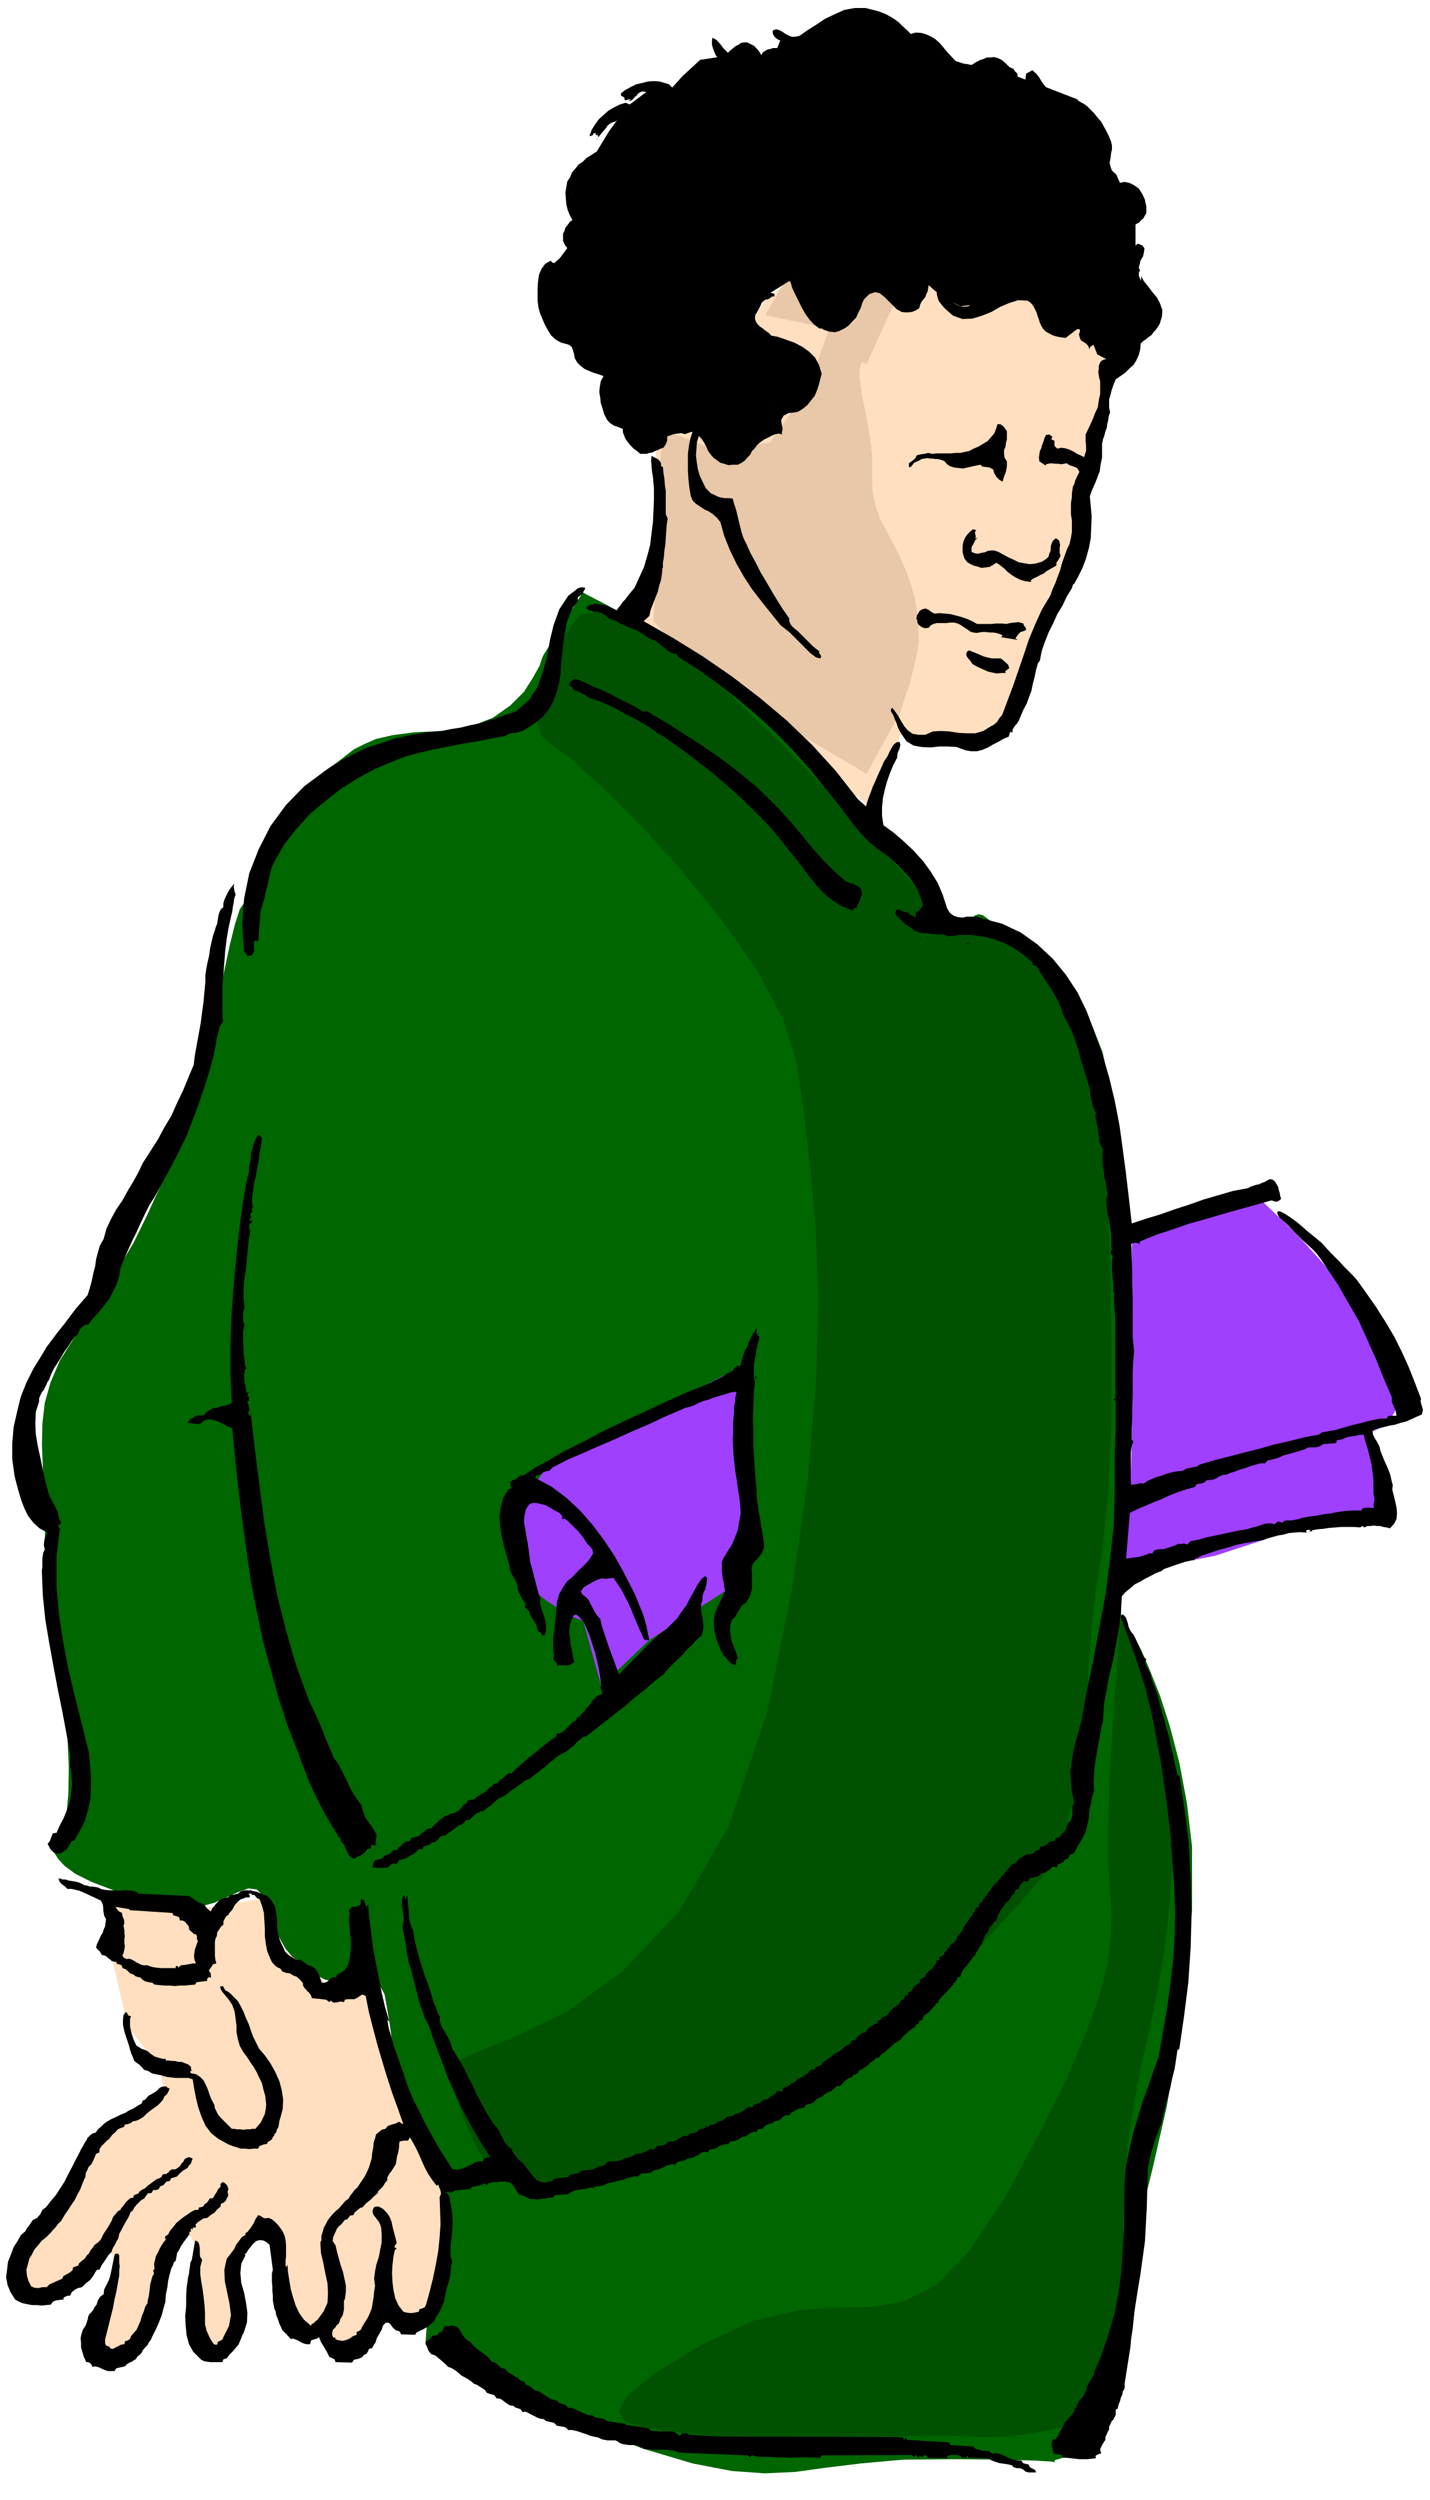 <svg xmlns="http://www.w3.org/2000/svg" fill-rule="evenodd" height="857.03" preserveAspectRatio="none" stroke-linecap="round" viewBox="0 0 3035 5304" width="490.455"><style>.brush1{fill:#ffdfbf}.pen1{stroke:none}.brush4{fill:#005200}.brush5{fill:#000}.brush6{fill:#9f40ff}</style><path class="pen1 brush1" d="m2361 769-39 162-21 134-45 175-64 141-49 144-74 45-105-3-49-18-46 123-10 49-85-66-102-99-147-123-186-119 31-84 28-162-7-123 85-42 56 46 32 10 52-45 42-50 39-31 14-46-53-67-66-31 32-53 66-49 53 77 31 4 42-32 41-43 47 25 39 22 28-35 28 24 39 21 70-17 88-25 32 53 10 42 60-28 14 17 49 77z"/><path class="pen1" style="fill:#e8c8a8" d="m1911 615-72 158-2-2-3-1-4-1-3 5-3 11 1 20 4 32 10 47 8 46 4 37v55l1 22 5 26 10 29 20 38 20 38 16 36 11 31 8 28 4 25 3 23v21l1 19-2 19-5 24-6 25-6 25-8 22-6 19-4 13-1 5-73 132-145-86-245-169-62-69 18-408 119 47 110-18 81-115 45-127-136-28 59-102 64 58 164-10z"/><path class="pen1" style="fill:#060" d="m1237 1257 11 6 33 17 46 25 56 32 56 32 54 33 43 28 29 23 16 15 17 16 16 14 18 17 18 19 22 24 24 30 28 38 33 42 41 43 44 43 45 40 39 33 34 27 23 18 9 7-2 3-3 10-3 14-1 17 1 15 8 13 14 7 23 2 21-6 13-7 7-5 8-2 8 2 15 11 25 20 40 33 68 61 50 56 34 54 22 55 12 55 7 61 3 67 4 76 4 71 4 60 3 51 3 48 1 47 1 52-1 60-2 74-4 85-1 77v68l1 61v53l2 46 1 40 1 34v6l3 8 4 8 6 9 4 7 5 7 3 4 2 2 4 8 13 26 17 40 22 55 21 65 20 77 16 85 11 93v134l-11 141-19 140-24 138-29 127-28 114-27 96-21 74-17 58-13 57-11 53-10 50-12 41-13 35-17 25-22 14-17 5-1 4h4l1 1-12-2-33-2-65-2-103-1-114 1-89 8-74 9-65 9-65 3-70-5-83-16-104-31-110-41-95-40-80-38-64-33-51-29-35-23-22-14-6-5 24-335 1-1 3-3 3-7 2-11-4-19-7-25-16-37-23-46-26-54-16-51-11-48-6-42-6-36-5-27-9-16-13-4-36 1-35-3-34-9-30-15-29-22-24-28-20-36-13-42-13-33-15-15-18-2-20 7-24 11-27 12-29 8-30 1-87-16-66-18-50-19-34-17-23-17-13-14-6-9-1-3 1-3 5-8 5-16 8-22 5-34 4-43 1-57-3-69-7-72-8-62-8-55-7-50-8-50-5-49-4-55-1-60-2-62-2-53-2-48 1-44 5-44 12-43 20-47 32-51 34-53 32-49 30-49 29-49 27-55 28-61 28-71 30-81 26-88 21-81 17-74 15-65 12-56 11-44 10-31 11-16 12-19 18-31 19-40 23-45 23-46 25-42 26-35 26-21 22-15 19-15 18-14 22-11 25-11 35-8 45-6 60-3 60-9 48-19 37-26 29-29 19-30 14-25 6-18 3-6 83-132z"/><path class="pen1 brush4" d="m2379 3430 4 10 14 30 18 47 21 64 20 76 17 88 11 97 4 106-6 100-11 91-14 83-16 80-18 76-15 79-13 82-8 91-3 92 2 90 1 82-2 76-11 64-22 53-39 40-58 24-62 11-46 7-37 2h-30l-33-2-37-1h-50l-65 3-69 3-53 3-44 2-37 2-36-1-35-2-42-4-50-4-60-6-58-6-51-8-34-12-13-22 18-32 55-46 100-61 113-53 96-22 82-6 74-1 67-12 67-33 70-71 79-118 73-137 57-114 40-95 29-79 17-68 8-57 1-51-3-47-4-62v-83l3-96 6-98 6-93 6-78 4-54 2-19z"/><path class="pen1 brush4" d="m1230 1305 62-13 102 54 126 100 135 128 129 133 111 121 77 87 29 34h10l29 3 42 8 52 18 53 27 54 43 46 59 35 80 8 56 9 109 9 145 8 170 3 177v173l-7 151-12 118-15 92-9 87-6 80-3 75-4 65-4 57-8 46-11 37-11 24-1 19-1 16-3 20-16 28-30 43-53 62-81 88-98 94-97 84-97 74-96 66-100 57-100 50-103 44-105 39-96 20-72-4-53-24-37-38-27-47-20-49-17-47-17-36 7-28 52-24 86-35 110-53 118-86 119-126 105-180 82-242 53-263 34-233 17-204 5-178-6-155-12-133-14-113-13-96-30-97-57-106-77-109-86-105-89-98-80-79-65-58-38-28-20-17-9-25-2-32 7-35 12-41 19-41 23-42 30-41z"/><path class="pen1 brush5" d="m1470 916 62 33 32 10 17-24 56-21 1-49 45-8 42-38-3-63-74-32-46-35v-56l32-11 56-35v28l53 49 31 4 21-28 43-39 52 14 53 25 28-35 11 10 17 14 39 21 52-7 53-28 53-7 28 39 14 56 39-14 31-11 4 32 17 42 32 17 46-24 21-53v-2l2-4 3-7 3-6 3-8 3-7 1-7 2-4-2-7-4-9-6-11-6-11-7-12-5-9-4-6-1-2V447l-14-39-42-21-25-67v-2l3-5 3-6 5-7 2-8 3-7v-5l-2-2-6-5-7-8-10-11-9-11-10-13-7-10-6-7-1-2-67-26-73-27-35-17-64 10-39-42-42-17-52-7-49-53-67 7-81 25-28 21-28-14-14 35-56 21-35-11-71 11-38 35-25 28-35-7-56 42-39 53-28 46-38 31-15 63 15 50-11 42-28 38-32 28-3 60 24 49 25 29 31 13 11 22 25 20 14 18v49l17 49h25l21 32 45 18 39-14 40-5z"/><path class="pen1 brush1" d="m239 4025 180 25 132-20 26 87 123 98 84-39 60 271 73 115 32 152-42 189-35 28-46-35-35 35-46 53-52-21-43-11-42-59-21-137-62-20-29 104-4 112-49 39-35-109 11-112-25-42-105 242-60 49-39-60 39-91 14-60-6-32-64 50-88 39-56-14 14-60 49-88 105-158 81-60 70-52-10-46-67-88-39-168 7-106z"/><path class="pen1 brush6" d="m1556 2908-403 216-5 6-12 19-16 28-15 34-13 36-6 37 3 35 18 30 23 23 24 20 22 15 20 13 16 9 14 6 8 3 4 2 38 137 102-97 161-104 58-153-41-315zm847-270 246-117 6 5 19 18 26 25 33 31 33 34 32 35 28 33 20 31 16 25 22 25 23 25 23 26 20 25 17 28 9 29 1 33-8 28-11 23-14 16-13 13-15 7-11 5-9 2-2 1-2 4-1 12-2 18v22l1 21 4 21 7 17 14 12 13 7 10 8 6 6 4 7-2 3-5 3-11-1-14-4-51-24-21-13-3-6 3 5-4 13-20 22-50 31-90 40-101 33-72 14-51-5-31-21-18-38-6-53-1-67 2-78v-407l1-8z"/><path class="pen1 brush5" d="m1933 72 11-3 12 1 10 3 11 5 8 5 9 8 7 8 8 10 2 6 5 6 6 4 7 5 7 2 9 3 8 1 9 2 6-4 7-4 6-3 7-2 6-3h8l7-1 8 2 9 4 9 8 7 7 10 5-2-3-1-1 4 7 6 6 1 8 4 10 1 4 1 6-1 5v6l2 3-6 1-6 2-7-1h-6l-7-5-4-6-5-7-3-6-5-6-5-3h-7l-8 6-1-4h2l5-2-7-6h-8l-9 1-8 2-7 2-7-2-5-2-4 1-10-3-10-2-9-5-9-5-9-7-7-7-7-8-5-7-9-7-10-2-11 2-8 5h-14l-7-2-5-3-10-7-9-8-9-8-9-6-11-8-10-5-11-5-11-2-24-4-20 2-20 5-18 8-19 8-19 8-20 5-20 2-7-4-6-3-7-3-6-2-6-4-4-4-3-6v-6l7-3 7 2 6 3 7 5 6 3 7 3h8l9-2 17-12 19-12 18-12 21-10 20-9 22-4h23l24 6 9 3 10 4 9 5 10 6 8 6 8 8 9 8 9 9zm-388 40 5-5 5-4 6-5 6-3 6-4 6-1h7l8 4 6 3 6 6 5 6 5 8 3-6 5-3 5-3 6-1 5-2h13l7 2 8 5 7 7 6 7 7 8-7 4-7 2 5 5-9-3-8-2h-8l-7 4-2 5-4 5-6 4-5 5-6 1-6 1h-9l-9-3-9-4-5-6-4-4-4-4v-5h-6l-6 3-6 3-5 3-6 1h-5l-5-3-4-6-6-7-5-6-5-7-3-7-3-8-2-7v-8l1-7 9 5 8 9 7 9 9 9zm675 73v6l-1 9-7 1-6 2h-8l-6-3-8-9-5-9-3-10 1-10 1-6 4-2 4-2 5-3 8 7 7 9 6 10 8 10zm-784 13v5l-2 5-3 3-3 4-6-3-2 5-7-4-6-3-6-3-5-3-6-3-6-1-6-1h-5l-2-4-8-1-5 2-4 3-3 4-4 3-3 4-4 3-6 2 5-5-13 3-1-6-3-2-4-2v-5l9-7 11-6 12-6 13-3 12-3 13-1 12 1 14 4 6 2 6 6 5 6 5 7zm922 102 2 8v9l-2 9-1 10-2 9 2 9 3 8 9 8 8 18 9-2 11 2 10 5 10 7 3 5 4 6 3 6 3 7 1 6 2 8v14l-3 5-3 6-5 4-4 5-6 3-5 4-6 2-4 3-6-4-5-4-5-5-2-6 6-10 7-10 2-6 2-5v-6l-1-6-6-1-6 2-5 2-5 3-11 3-10-3-6-4-3-4-3-6v-5l-1-6 1-5v-6l3-4-18 2-2-7-3-5-5-5-2-3 2-18 3-18 2-18 3-17-2-17-4-16-8-15-13-13-10-7-10-6-11-6-9-5-1-2 6-5 6-1 7 1 7 3 6 3 7 4 6 3 7 5 7 7 8 8 7 9 8 9 5 9 6 11 5 10 5 12zm-969-55-2 1-1 3-1 3 2 4-10 3h-10l-10-3-9-2-11-3-10-1-11 1-10 7-7 2-5 3-5 4-3 5-8 9-8 10-2-5-4 1 1-3-2-2-4 2-1 3-3 1-4 1 5-14 7-11 8-11 10-9 10-9 12-7 12-6 13-4 61 27zm-122 52v-4l1 1-1 3zm23 27-14 3-12 7-12 8-10 11-10 11-7 13-6 13-2 14-3 5 1 5 1 4 4 2 2 5 3 5 4 5 5 6 8 10 8 9-1 5-1 6-1 6v6l-3 5-2 6-5 4-6 5-1 9 3 8-1 3v4l-2 3-4 5-10-1-7-3-6-6-4-5-4-9v-15l3-6 2-7 5-6 4-6 6-4-6-11-4-10-3-12-1-12-1-13 2-12 2-12 6-9 4-10 7-8 7-9 9-6 8-8 10-6 9-6 11-4 15 5zm1131 253-2-3-2 5v6l2 5 3 6v-10l6 11 9 11 9 12 10 12 6 12 5 14-1 14-5 16-4 6-4 6-5 5-4 6-6 4-6 5-6 4-5 5-1 12-3 12-5 11-6 10-9 8-9 9-10 7-10 7-3 7-3 8-3 9-2 9-3 9v18l2 10-3 8-1 9-2 8-1 8-3 7-2 9-3 8-2 10v29l-3 14-2 15-5 13-5 13-6 13-5 14 2 21 2 22-1 23-1 23-4 21-6 22-8 21-10 20-3 5-3 6-4 4-2 7-11 18-9 19-11 18-9 20-9 18-8 20-7 20-4 21-4 5-4 14-3 15-4 15-3 15-5 13-5 14-7 13-6 14-3 8-5 8-3 3-3 4-3 5v6l-5-1-1 3-1 3-1 4-12 5-10 6-12 6-10 6-12 5-11 3h-13l-12-2-19-7-18-1h-19l-18 2-19-1-17-3-15-9-11-16-4-7-3-6-2-6-2-6-3-6-2-6-3-6-3-4v-6l3-2 6 8 7 10 6 11 7 11 7 8 10 7 12 2h15l16-7 17-1 18 1 19 3 18 1h18l17-5 16-10 6-3 7-6 5-8 6-7 12-32 12-32 11-32 11-32 11-33 13-31 14-31 18-30 5-14 6-13 5-14 5-13 4-15 5-14 5-14 6-13 3-13 2-12v-25l-2-13v-24l2-12v-8l1-7 1-7 3-6 2-7 3-7 3-6 3-6-5-8-7-3-9-3-6-4-6 1-6 1-6-1h-5l-11-1-10 2v3l-8-5-6-4-1-8 1-7 1-7 3-6 2-8 3-7 2-7 3-6 7-1 7 5-2 2v4l6 2v11l6 6 8-2 8 1 7 2 7 3 6 3 6 4 7 3 8 4 2-7 2-6v-13l-1-8v-14l3-6 6-13 6-13 5-13 6-13 2-14 3-14v-27l-2-7-1-6-1-7 1-6v-6l2-6 3-5 6-3 6-1 7-1 6-2 6-2 5-4 6-4 4-5 5-5 1-7-1-6-3-6-2-5-3-6-1-6 2-6 6-5 4-3 6-2 5-1 6-1 4-3 5-3 2-5 3-5 1-16-2-14-6-13-7-13-8-14-5-14-2-15 4-14v-12l1-6 3-5 5-9 9-7 10 4 4 6-1 8-2 9-5 8-2 8-2 8 4 9zm-1242-18-6 11-4 12-3 13v14l-1 14 2 14 3 13 5 13 3 5 4 6 4 6 6 6 5 4 6 4 6 3 8 2 7-4 7-3 8-1 10 2 5 7 8 4-1 6-2 8-3 6-2 8-3 7v7l3 7 7 8 5-1 6 1h5l6 3 9 5 8 8 4 1 4 3-5 2v5l1 5 2 6-2 6-2 6-3 7-1 8-3 7 1 7 1 6 5 7 6 7 9 4 9 1 11 1h8l8 4 5 7 2 14-4 5-1 6v6l4 6 6 3h7l6-3 6-4 1-5 4-1 4-2 5-2 5 3 5 5 4 4 4 7v16l-3 8-5 7-6 2-6 3-6 2-5 3-7 1-6 2h-13l-7-6-7-5-6-6-5-6-6-8-3-7-3-8v-7l-10-4-9-3-9-6-6-7-6-12-3-11-4-12-1-11-2-12 1-11 2-12 6-11-11-4-10-3-10-4-9-4-9-7-7-7-5-9-2-10-2-7-2-6-4-4-4-2-15-4-11-6-10-9-7-11-7-13-5-12-5-12-3-11-2-14v-29l1-13 2-14 5-12 8-11 12-7 3 4 7 2zm483 8 6 3 8 5 6 5 8 6 6 5 7 6 5 7 6 8 5 1 2 5v5l5 2 3 5 6 5 5 4 7 4 6 2 8 2h7l8 1 10-6 10-8 9-9 9-9 8-9 10-7 11-6 14-1 9-1 10 1 9 1 9 4 8 3 7 6 6 7 7 9 2-3 1-3v6l7 1 7-3 7-5 8-1 2-7 4-4 4-1 7 2-1 6-1 7-3 6-2 6-4 5-4 5-3 6-2 8-8 5-8 3-11 1-10-1-11-6-9-9-9-9-8-8-10-8-10-2-12 4-11 11-4 8-3 10-5 10-5 11-8 8-8 9-9 6-10 5-6 2-5 1-5-1h-5l-6-2-6-2-5-3h-5l-12-9-9-10-8-11-6-10-6-12-6-12-6-12-5-11-3-11-6-7-7-7-7-5-8-6-7-6-6-7-3-7 6 2 8 3 8 2 6 6z"/><path class="pen1 brush5" d="M2236 626v6l1 6v15l-1 6v7l1 7 4 7 5 3h6l5-3 5-2 4-5 5-3 5-4h7l6-3 8-1h6l8 2 6 2 6 4 4 5 5 7v5l2 5v6l2 6-1 10-5 10 1 1-5 3-6 4-6 4-2 5-2-6-2-3-3-3-3-2-8-5-3-8-1-5 2-5v-5l-5-1-6 4-6 5-7 5-6 5-8-1-7-1-8-2-6-2-7-4-6-3-6-6-3-5-4-8-2-7-3-8-2-7-4-8-3-6-6-7-6-4-20-1-19 6-19 8-19 11-20 8-20 6-21 1-20-7-7-6-7-6-6-6-5-6-6-8-2-7-2-8 2-7 1-1 7 4 7 6 6 7 8 7 7 5 9 5 9 2 11-1 19-14 21-13 21-12 23-8 22-6 23-1 23 4 23 12 6 14zm-592 3h-5l-4 3-5 3-6 1-7 6-4 9-5 9-5 9-1 7 2 6 3 5 6 6 6 4 6 5 6 4 6 6 15 3 17 6 17 6 17 9 14 10 13 13 8 15 6 19-3 11-3 12-4 12-5 12-8 10-8 10-10 8-10 6-7 1-6 1h-6l-5 3-6 3-2 4-3 5 1 9 1 5 1 5-1 5-1 6h1v1l-7-2-6 1-6 2-6 3-6 3-6 3-5 3-5 4-6 5-5 7-6 6-4 8-6 6-5 6-7 5-8 4h-11l-9 1-9-3-8-2-8-6-7-5-6-7-5-7-4-9-4-8-6-9-6-6-4 14-1 14-1 14 2 15 2 13 4 14 6 13 7 14 5 5 6 6 7 3 8 4 7 2 8 1h8l8 1 3 11 4 12 3 12 3 13 3 12 3 12 4 12 6 12 9 20 11 20 10 20 12 20 11 19 12 20 12 19 14 20v6l3 7 4 5 6 5 5 4 6 6 5 5 6 6 6 6 8 8 7 6 8 6-1 3 3 4 2 4-2 4-9-2-12-9-9-9-9-9-8-8-9-9-9-9-10-8-9-7-21-26-20-25-20-26-17-26-16-28-14-29-12-30-8-29-8-10-8-7-9-6-9-4-9-6-9-6-7-7-4-10-3-18-2-18-1-18v-35l2-16 3-16 5-15-5 1-5 2-6 2-6-1-1-6-2-4 8-8-1-2 5-7 9-2 8-2 9-1 10 3 9 7 7 9 7 10 6 8 7 8 8 5 12 3 10-3 10-6 9-9 9-8 9-9 10-8 11-5 14 1 1-8 1-8 1-7 4-6 5-8 8-4 8-4 9-3 7-4 8-4 5-6 6-8-1-7v-19l-2-7-1-6-3-5-2-5-13-10-12-6-14-4-13-2-14-5-12-6-11-9-8-13-5-6-3-5-3-6v-6l-2-7v-17l-1-9 3-7 3-6 6-5 5-6 6-4 6-4 7-4 8-3 8-2 8-2 9 2 1 6zm493 286v17l-2 8-1 8-3 7v8l1 8 5 8v11l-1 5-1 6-4 10-3 11-7-4-6-6-5-8-2-8-8-4-7-1-8-1-4-4-10 2-9 2-9 2-9 2-10-1-9-1-9-3-6-4-6-7-9-3-5-1h-5l-6-1h-4l-7-1-6 1-6 1-5 3-11 5-7 9h-4v-8l7-5 6-5 4-7 8-2 8-1 8-2 9 2 9-1h30l10-1h10l9-2 10-2 9-5 10-4 10-6 10-6 7-8 7-8 4-10 3-10h6l6 4 4 5 4 6z"/><path class="pen1 brush5" d="m1403 989 4 2 1 12 2 12 1 13 2 13v50l4 9-2 14-1 14-1 14-1 14-2 13-1 13-2 12v12l-1-2-1 13-2 13-4 13-3 13-5 12-5 13-5 13-3 13-12 11 63 36 63 39 61 42 60 46 57 48 54 52 50 55 47 60 17 15 4-14 5-13 5-14 6-13 6-14 6-13 6-14 8-12 4-9 5-9 3-5 3-3 4-3 6-1 2 6-2 9-4 9-1 10-8 15-7 17-6 17-5 18-4 18-2 20v18l3 20 22 16 22 19 20 19 20 22 16 22 15 24 11 26 9 28 6 10 8 6 9 3 10 1 9-2h21l12 4 42 11 40 19 35 25 33 31 27 33 25 38 19 39 16 42 17 48 15 51 12 50 10 52 7 51 7 53 6 51 6 53 30-10 30-9 31-11 31-10 31-11 31-9 31-9 32-6 5-3 6-2 6-2 6-1 6-3 6-2 5-3 6-3 6 1 5 4 3 5 4 7 1 6 2 6 1 6 2 7-5 4-4 2-6-1-5-2-36 10-36 10-35 10-34 10-36 10-34 12-34 11-34 14-3 8 2-3-8-2-8 1-2 2 1 29 1 29v27l1 28v84l3 30-2 23-1 24v48l-1 23v23l-1 22v25l3 3v3l-2 3-2 9-1 10v57l1 11 5-1 7-1 7-2 7 1 9-6 9-4 10-4 11-3 10-4 11-3 11-2 12-1 8-5 11-2 10-2 9-5 31-9 31-8 31-8 32-8 31-9 32-7 31-8 32-6 7-5 8-1 9-2 9-1 13-4 14-4 14-4 14-3 14-4 14-3 14-3h14l3-5 6-1h12l-2-10-4-10-4-10v-9l-9-21-9-21-8-20-8-20-9-20-9-20-9-20-9-20-11-19-11-19-11-19-10-18-12-18-12-18-12-18-12-16-10-10-10-9-10-9-9-9-10-10-9-10-10-9-9-8-3-5-2-4v-4l5-1 12 6 12 8 11 8 11 9 10 9 11 9 11 9 12 10 8 9 9 10 10 10 10 10 9 10 10 10 9 9 9 10 20 28 21 30 19 30 19 32 16 32 15 33 13 33 13 34-1 4 1 6 2 6 2 7-1 5-1 5-4 2-7 3-11 5-11 5-12 3-12 4-12 2-12 3-12 3-12 4 1 9 4 8 5 8 5 10 2 9 4 10 4 10 5 11 4 9 4 11 2 10 3 11-1 10 3 12 3 12 3 14 1 12-1 12-5 10-9 10-7-2-7-1-7-2h-6l-7-1-7 1h-7l-6 3-5-3-4 3-14-1h-26l-12 1-14 1-13 2-12 1-11 2-1 2-3 1h-2l3-3-4-1h-3l-3 2 1 4-14-1-12 1-12 1-10 3-12 2-11 3-11 3-11 4-19 3-18 3-19 4-19 6-19 5-18 6-18 6-16 8h1v2h-1v-1l-10 2-9 2-9 3-9 3-9 3-8 3-9 3-7 5-11 4-11 6-12 6-10 6-12 6-9 8-10 8-8 9-2 35-4 34-6 32-6 33-8 31-6 32-6 33-2 35-4 17-3 18-4 19-3 19-3 18-2 19-1 19 1 19-4 13-3 15-3 14-1 15-3 14-3 14-6 12-7 13-4 6-3 6-3 5-3 6-8 2-2 5-3 4-6 2-3 5-6 3-6 2-1 6-7-1-4 1-3 3-3 3-4 2-4 3-4 1-5 1-6 6-9 2-9 2-4 7h-9l-5 5-4 5-3 7-6 1-1 5-2 4-4 2-3 6-3 5-4 3-4 4-6 8-5 8-5 9-3 10-5 4-5 7-5 6-3 8v1l-6 5-2 6-3 7-2 7-4 5-3 5-3 5-4 6 1 1-6 6-4 6-5 6-4 6-5 5-4 6-3 6-2 7h-4l-2 2-3 7-6 5 1 1-7 8-8 9-9 9-8 9v3l-2 2-4 1-1 4-7 7-6 7-7 5-6 6-1 5-3 2-4 1-1 5-8 5 2 2-9 5-7 6-7 6-6 6-4 5-6 4-7 4-5 5-7 6-7 6-8 6-6 7-6 1-3 4-8 5-7 7-9 6-9 5-3 5-5 3-5 1-1 4-9 3-6 5-5 5-6 6-8 1-5 5-3 2-2 3-4 1-4 1-6 4-5 5-7 3-7 4-5 6-8 3-8 2-4 6-11 2-8 4-8 5-6 6-6-1-4 2-3 2-2 3-3 2-3 2-5 1-4 1-5 4-7 2-8 3-5 7h-4l-4 1-4 1-1 5-6-1-4 2-4 1-3 3-4 2-3 2-4 1-5 1-6 5-8 3-9 1-4 5-8 1-7 2-6 2-3 4-6 1-6 1-5 2-2 5-7-1-6 1-5 3-4 3-5 2-5 3-6 1-5 1-7 4-7 2-8 1-5 6-8-1-5 2-6 1-4 3-6 2-5 3-6 1-5 1-7 5-10 1-10 1-7 6h-8l-8 2-8 2-7 3-9 2-8 2-9 2-9 2-6 4-8 1-9 1-7 4h-1v-2l-6 1-6 2-7 1-7 1-8 1-6 2-6 3-5 4h-10l-9 1-9 1-5 5h-8l-8 2-9 1-7 1-9-1h-7l-7-3-5-3-7-2-5-2-3-5-3-4-3-6-3-4-5-5-4-2-7-1h-13l-6 1h-7l-5 1-6 2-3 4-4-4-7 3-9 2-10 2-6 5h-6l-5 1h-6l-5 1-10 1-7 5-1-3v-1l-4 4-1-3h-2l-1 1v2l-2-2-1-1-1 1 6 5 4 9v4l1 6 1 5 1 5 2 14 1 15-1 15-1 15-2 14-1 14v14l4 15-3 6v6l-1 6v6l-2 10-3 11-3 9-2 10-2 9-2 11-4 9-4 9-5 8-5 8-2 6-5 4-5 4-4 4-6 3-5 3-7 3-6 3-3 5-30-1-2-5-3-2-5-1-3-2-5-5-4-6-5-4-6 1-5 5-3 9-4 7-4 7-3 6-2 7-4 6-3 6-7 2-2 5-3 5-6 3-4 5-8 3-9 2-4 6-35-1-2-6-4-2-5-2-2-1-3-6-3-6-3-5-3-5-6-10-4-10-4 3-7 2-6 2-2 8h-7l-5-1-5-2-4-2-5-3-5-2-5-2-5 1-9-10-9-9-3-7-3-6-2-6-2-6-3-7-1-7-3-7-1-6-2-11v-10l-1-10v-9l-1-10v-18l2-8-7-53-7-6-6-3-8-1-7 2-7 6-4 5-5 6-5 8-4 4 2 1-9 18-2 20 2 21 6 21 4 21 3 21-1 21-7 22-3 5-2 6-3 7-3 7-6 7-6 7-7 7-6 8-7 2-2 6h-26l-7-1-6-1-6-3-3-3-14-14-9-16-5-19-2-20-1-21 2-21v-20l1-18 1-8 1-7 1-8 2-7 1-9 1-7 1-8 3-6 7-41 5 2 3 4 1 5 1 6v13l1 5 4 6-4 15v16l2 15 3 17 2 16 2 17 1 17v25l2 6 1 6 3 6 2 5 3 6 3 5 4 6 3 2h5l1-6 5-2 5-3 2-5 12-24 4-23-3-24-5-24-5-24-1-24 5-23 16-21 4-9 6-8 6-8 8-5v-4l4-2 7-9 6-9 4-9 6-9 5 2 6 4 5 1 6-1 7 3 7 6 6 6 6 8 4 6 4 9 2 9 1 11v25l-1 6v11l1 5 3-5v-3l1 17 3 19 3 18 5 18 5 16 8 17 10 14 15 13 1-3 5-3 4-4 4-3 13-18 8-18 1-21-1-20-5-23-4-21-5-21-1-19v-4l2-3v-10l3-9 2-8 4-7 4-8 5-7 6-7 6-6 7-6 7-8 7-8 7-5 3-6 5-6 4-6 6-5 4-6 4-6 4-6 4-6 5-10 4-9 3-10 3-10 1-12 2-10 1-11 3-9 2-8 6-5 6-5 8-2 5-6 8-3 8-2 8-4 4 3 5 2-12-34-12-33-11-34-10-33-10-34-9-34-9-35-7-35-7-3-5 3-6 4-6 3h-15l-5 1-2 5-8-1-8 2h-7l-5-4-3 3-7-5-9-1-6-1h-5l-6-1h-4l-2-6-2-3-3-4-3-2-3-4-3-3-3-5v-5l-5-6-4-4-5-4-6-2-8-5-8-1-8-3-4-6-7-3-5-4-6-7-3-6-7-17-3-16-2-16v-16l-1-17-1-16-4-15-5-14-5-2-2-2-3-4-3-2-2 1h-2v-3h-6l-1 1 2 1 1 2v4h-8l-5 2-6 2-4 3-8 8-6 11-8 9 1 1-6 4-3 5-3 6v7l-5 4-4 6-4 6-1 8-3 6-1 7v29l1 8 2 8-7 2-3 5-3 4-3 4 4 6 1 9-4-1-3 2-2 3 1 3-8 1-8 1-7 1-3 5-12 1-10 1h-11l-10 1-12-1h-10l-11-1-10-1-5-4-7-1-8-2-5-3-5-5-5-1-6-2-3-3-8-3-4-4-6-5-6-2-2-6-5-2-5-1-1-4-6-1-4-1-3-3-3-2-7-6-8-2-4-7-4-4-4-4 1-6 3-7 3-6 3-7 4-6 2-7 3-7 1-8 1-7-4-7-1-6-1-6v-6l-1-6-2-5-3-4-5-2-8-4-7-3-8-4-7-3-9-4-8-2-9-2h-9l-6-6-6-4-5-6-2-6h4l5 2h6l6 2 6 1 6 1 6 1 6 2 4 2 6 3 6 1 6 2h6l6 1 5 1 6 3 9 2 10 1h9l10 1 9-1h10l9 1 10 2 3 4 109 5 7 5 7 5 3 2 4 2 5 2 6 3 5 7 8 7 3-6 4-5 4-5 4-4 4-4 5-3 6-2 7-1 5-5 8-1 8-2 6-5 7-2h14l7 2 6 1 7 3 7 3 8 3 9 9 7 12 3 14 2 15v15l2 15 4 14 7 15 4 9 7 7 8 5 10 6 5-1 4 1 3 2 4 3 6 5 9 3 8 5 6 9 2 4 2 6 2 5 2 6h5l4-1 3-2 3-2 2-3 3-2 4-2 6 1 3-7 7-3 6-4 5-5 6-12 3-14 1-15 1-15-2-17-1-15-1-15 1-13-1-8 3-4 5-3h6l4-2 5-1 2-4-1-6 2-3 5 1 6 16 3-7 3 32 4 32 4 31 6 32 6 30 6 31 7 30 9 31-4-3 3 18 6 19 5 19 7 19 6 18 7 19 6 19 7 19 9 21 11 21 10 21 12 22 11 20 12 21 13 20 13 21h5l6 1 6-2 6-1 9-4 10-5 5-3 5-2 6-1h7l1-5 5-2 4-1 5-2-22-34-19-33-19-35-15-34-16-36-13-35-14-36-12-35-8-15-5-15-6-16-4-15-4-16-4-16-4-15-4-15-4-12-2-12-2-11-1-10-2-12-2-10-2-10-2-9 2-9 1-9-1-9-1-8-2-9v-9l1-9 4-7 2 11 4-10 1 9 1 10 1 10 1 10v9l2 10 3 9 4 9 3 20 5 20 5 19 6 19 6 18 7 19 6 18 6 21 3 6 3 8 3 8 4 7-1 8 3 9 4 8 5 8 4 7 5 9 3 8 3 10 11 18 12 20 10 21 11 21 9 20 11 20 11 20 13 20 5 5 5 7 4 8 4 8 3 7 5 7 6 6 7 6 1-2v-2l-2 5 4 7 5 6 6 8 8 6 8 10 7 9 8 10 6 7 10 5 10 1 14-3 4-5 9-1 5-1h5l5-1h5l5-6 9-1 9-2 7-5 7-1 9-1 7-1 7-3 5-3 8-1 6-3 4-4 3-3h16l10-2 7-4 5-1 5-1 5-2 5-2 6-4 10-1 9-3 7-4 4-2 6 1 5-2 3-5 6-1 8-1 6-3 3-4 6-1h6l4-2 5-2 4-3 5-3 5-2h8l4-5 8-1 7-2 4-4 3-3h6l4-2 3-4 1 1 2 2 4-5 8-1 6-2 4-5 8-1 7-5 5-4 7-1 5-1 5-4 5-1 5-1 4-3 4-2 3-3 4-3 4-1 7 1 3-6 7-2 6-2 4-4 4-3h6l4-2 3-4 7-3 5-4 2-3 3-2h3l6 1 2-7 7-3 6-3 5-5 5-1 4-3 3-4 5-2 5-2 2-3 7-3 5-4 1-3 3-2 3-2 6 1 2-6 6-2 6-2 3-5 6-5 6-4 6-4 6-5 7-4 6-3 5-5 6-5 7-3 4-4 3-5 7-1 3-5 5-5 6-5 8-2 4-6 6-5 7-5 9-3v-5l4-1 4-3 1-4 7-2 6-4 4-6 5-6 7-5 5-3 4-5 4-6 4-1 2-4 2-4 5-1 1-5 5-3 4-4 2-5 4-3 3-2 2-2 4-2 1-7 6-3 5-3 1-5 5-5 5-4 4-4 4-6 3-2 1-4 1-4 6-1-1-6 5-2 5-3 1-4 8-9 6-9 5-3 5-4 4-10 8-9 5-10 6-9 7-10 7-9-1-1 4-4 2-4 2-5 6-2-1-5 3-3 3-2 2-2 7-11 8-10 7-10 9-9 8-10 8-9 8-10 8-9 7-3 4-4 3-5 7-3 6-5 9-1 8-2 7-6 5-1 3-3v-4l5-1 4-1 3-2 4-2 2-3 4-2 3-1h7l1-6 5-2 5-2 3-5 7-6 4-8 3-9 6-7 3-9v-19l4-9-5-24-2-21-1-21 3-21 3-21 5-21 6-22 6-21 12-66 14-67 13-70 13-69 9-72 8-71 2-72v-86l1-15v-15l1-15v-63l-5-2 3-2 1-2v-5l1-3-1-27v-133l-2-26-1-23h1v-8l-2 2v-19l-1-9-1-9-1-11v-20l2-10-5-6 1-5 2-5-2-5h1v-15l-1-13-2-14-2-13-3-14-2-14-1-14 3-13-2-12-2-12-3-12-1-11-2-13-1-12v-12l1-12-4-6-2-5-2-6v-6l-1-6-1-6-1-6v-5l-2-7-1-7-2-9 1-7-3-7-3-6-2-7-1-7-2-8-1-7-1-8-1-6-6-19-6-19-6-20-5-20-7-21-7-19-10-19-9-17-4-14-5-12-8-14-7-12-9-14-8-12-8-12-6-11-11-5 3-2-19-17-20-14-22-12-22-8-25-6-24-3h-25l-25 3-5-3-5-1h-11l-6-1h-6l-6-1-5-1h-8l-6-1-6-2-6-2-6-5-6-4-6-4-5-4-7-7-6-6-5-7 2-7 6-1 7 3 7 3 9 1-3 2 16 8-1-6 1-4 3-3 4-2 2-3 3-3 2-4 1-4-6-16-6-15-9-14-8-12-12-12-11-12-12-11-11-10-22-15-19-16-17-18-15-18-15-20-14-19-15-19-15-18-34-42-35-39-37-38-38-35-40-34-41-32-43-31-44-28-5-7h-7l-7-4-6-4-6-5-5-4-7-6-6-4-7-3-6-2-9-7-8-5-9-5-8-3-10-4-9-4-9-4-7-5-7-2-6-2-7-4-5-5-6-4-5-1-6-2h-6l-6-2-5-1-4-3-2-3 7-5 8-2 8-1 9 2 8 1 8 3 8 4 9 4 4-6 5-6 4-6 6-6 4-6 5-6 5-6 5-6 10-22 10-22 7-24 6-23 3-25 3-24 1-24 1-22v-24l-1-12-1-12-2-12-1-11-1-12 1-11 3 2 8 4 3 2 4 4 2 4v6zm669 136-3 4 1 5 1 4-1 5 3-1 3-2-6 6-4 8-4 7v10l7 3 7 1 7-2 7-1 6-3 7-1h7l9 3 9 5 11 6 11 5 12 6 11 2 12 2 12-1 14-4 8-5 6-5 2-7 3-7v-8l2-7 3-6 6-5 7 5 2 10-1 5v11l2 6-3 6-3 5-3 4v6l-7 4-7 4-7 4-6 5-7 3-7 4-7 3-6 4v4l-13-2-10-3-10-5-8-5-9-7-7-7-9-7-7-5-8 5-7 4-9 1-8 1-9-3-8-2-8-4-6-4-5-7-2-6-2-7v-13l1-7 2-6 3-6 4-6 6-6 6-5 7 2z"/><path class="pen1 brush5" d="m1237 1257 1 1-3 3-4 3-5 4 1 7-11 14-7 16-6 15-3 18-3 16-2 17-2 18-2 18-1 20-3 20-5 20-7 20-10 18-13 16-17 14-19 12-5 3-5 2-5 1-5 2h-6l-6 1-6 2-4 3-31 6-30 6-31 5-30 6-31 6-30 7-30 8-28 11-38 16-37 20-36 23-33 26-32 27-28 31-26 33-21 37-6 13-3 13-3 13-3 13-3 12-3 14-4 13-4 14-5 63-8-1-1 4v11l1 6-2 4-2 4-5 3h-6l-7-9-4-57 4-55 11-54 20-51 25-49 33-45 39-40 46-34 27-18 29-15 29-14 31-10 30-10 33-7 32-6 35-3 19-4 20-3 20-5 20-4 19-6 20-6 19-7 19-6 28-24 19-28 11-32 9-32 6-35 8-33 12-33 19-29 8-6 8-6 3-3 5-2 5-1 7 1-1 4-4 6zm746 45 11-1 12 1 11 1 12 3 11 3 12 4 11 5 11 6h31l8-1h15l7 1 9-2 9-1 9-1 10 3 1 4 4 5 1 4-5 3-7 2-4 4-4 5-3 5 6 3-36-6 3-4-7-3-7-2-7-1h-7l-8-1h-7l-7 1-5 1-8-1-6-2-5-4-5-3-6-4-6-4-7-3-6-1h-8l-7 1h-21l-7 2-6 3-4 5-8 1-6-2-7-5-3-5v-4l-2-4 1-7 3-5 3-5 5-3 7-2 7 3 5 4 7 4zm141 95 5 4 6 5 5 5 2 7-3 2-2 2-3 1v5h-10l-9 1-9-2-9-2-9-4-9-4-8-4-7-4-4-6-6-7-3-5v-4l1-4 5-3 7 3 8 3 7 3 9 4 8 2 9 2h19zm-759 113 8-1 7 4 7 5 8 4 30 18 31 20 31 20 31 21 29 21 29 23 28 23 27 26 20 20 21 23 19 22 20 24 18 22 21 23 21 21 24 21 4 2 5 2 6 1 7 3 4 3 5 3 2 5 2 7-3 8-3 9-4 7-2 7-4-1-1 2-2 2-2 2-24-10-20-13-19-16-15-17-16-20-15-20-16-20-15-19-28-35-30-32-33-32-32-29-35-30-35-27-36-27-34-24-7-3-6-4-6-5-6-4-14-9-13-7-14-8-13-6-14-8-13-7-14-6-12-6-8-2-7-2-7-3-6-3-7-5-6-3-7-3-7-2-5-7-6-4 1-5 4-4 4-3 4-2 18 7 18 9 18 7 19 9 17 9 18 9 18 9 18 11zm-868 365-1 6 1 6 1 5 2 6-3 9-1 9-2 9-1 9-2 8-2 9-2 9-2 9-4 24-3 25-2 25-2 25-2 24v50l1 26-7 11-3 12-3 12-2 14-3 13-2 13-4 12-3 13-11 35-12 36-13 35-13 34-16 33-17 33-18 33-18 33-11 17-9 18-9 19-9 20-9 18-9 20-8 18-8 20-3 17-5 17-8 16-8 16-11 14-11 14-12 13-11 14v-1l-6 1-6 4-5 5-3 7-2 5-6 4-8 11-7 11-8 11-7 12-7 11-7 11-6 12-5 13-3 4-2 5-3 6-3 6-4 5-3 6-3 7v7l-7 22-1 24 1 23 4 24 5 23 5 24 5 23 6 24 2 7 3 8 4 8 5 8 3 7 4 8 2 8 2 10 3 3 1 5-7 4 4 7-7 60v61l5 59 9 59 11 58 14 59 15 59 15 61 2 23 2 25v24l-1 25-5 23-7 24-10 20-12 21-6 2-3 5-3 5-3 5-2 3-3 1-5 4-5 3h-11l-7-6-4-5-3-6-2-3 5-7 3-8 3-8 8-1 7-16 8-15 7-17 6-17 3-19 2-18-1-20-3-19v-16l1-5-9-49-9-48-10-49-9-48-9-50-8-48-5-49-2-48v-7l1-6v-19l1-6 1-6 3-6-2-10 1-9 2-9 5-8-17-9-13-12-11-14-8-16-7-18-5-17-5-18-4-16-5-36v-34l3-34 7-31 8-33 12-30 15-30 18-29 10-17 12-16 12-16 13-16 12-16 12-16 13-15 13-15 5-16 4-15 3-15 4-15 2-15 4-15 4-14 8-14 6-22 10-21 11-20 13-19 11-20 12-20 11-20 9-19 16-25 16-25 14-26 15-25 12-27 13-27 11-27 11-26 3-23 4-22 4-22 4-22 3-23 3-22 2-22 2-21v-14l2-14 3-15 3-13 2-15 3-13 3-13 4-12 2-7 3-7 1-7 1-6 1-6 2-6 3-6 5-4v-8l2-7 3-7 3-6 3-6 4-6 4-5 4-5zm1472 115-4-3 5 2-1 1zm32 9 8 3-8-3zm61 2-14 1 6-2 8 1zM554 2431l-3 15-2 16-3 16-3 18-4 16-2 17-2 16 1 17 1-1 1-1h-1v-2h1l-1 4-2 2v4l1 5-1-1-3 3v7l4-1-2 1-2 2-2 3 1 5 4-4-1 8v-1l-4 1-1 5v5l2 7-3 17-2 20-2 20-2 21-3 21-2 21v21l2 21-3 9v19l3 9-3 12v24l1 13v11l2 12 1 11 3 11v-4l-3 4-1 7-1 6 1 8v6l2 8 1 7 2 8 4-3-3 10h3v2l1 5-1 2-3 2 6 20-1-2-2 1-1 6 4 7 1-9 9 78 10 79 10 77 13 78 14 75 19 75 21 73 27 74 6 13 7 15 7 15 7 16 6 16 7 17 7 16 7 17 8 10 7 13 6 12 7 14 6 13 7 13 8 12 10 13 1 8 3 8 3 8 5 8 5 7 5 7 4 7 5 8v6l-1 5-1 5 2 8-5-1h-4l-3 1 1 4-2 2-3 1h-3l-2 3-4 5-7 5-9 4-6 4-7-3-4-4-3-5-2-5-3-6-2-6-4-5-4-3v-6l-2-2-4-2v-3l-14-22-12-21-12-22-10-21-11-23-9-23-9-23-8-23-9-22-8-21-8-21-6-21-8-22-6-22-6-22-6-21-17-63-13-63-13-65-9-64-9-65-8-65-7-65-6-63-9-4-8-4-9-5-8-3-9-3h-9l-9 3-8 7-26-3 5-7 9-5 4-3 6-1h11l5-7 7-4 7-4 9-1 8-3 8-1 8-3 7-3-3-60v-59l2-59 4-58 5-58 6-57 7-57 9-56 3-13 3-12 1-14 3-13 1-15 4-13 4-13 7-12 5 2 3 6-1 7-1 8zm1058 406-3 12-3 12-2 12-2 12-2 11v24l2 13v-3l1-2-3 25-1 28-1 30 1 30v30l2 31 2 30 3 30v14l2 15 2 15 3 15 2 15 3 15 2 15 2 15-2 7-3 8-5 6-5 6-6 6-4 6-2 8 1 11v32l-2 7-2 8-4 7-5 8-8 5-5 8-5 8-4 8-8 8-3 11-1 11 2 12 2 11 5 12 4 11 4 12-4 6v9l-8-2-6-5-6-7-5-5-7-12-5-12-5-13-3-13-2-14v-12l2-14 5-12 17-36-2-9-1-9-2-9-1-8-1-9v-17l3-8 9-15 9-14 7-16 6-16 3-18 3-17-1-18-2-17-3-17-2-17-3-17-2-17-2-18-1-18-1-17 1-16v-21l1-11 1-10v-12l2-10 1-12 3-10-11 1-10 3-10 3-10 3-10 3-10 4-11 3-10 4-9 5-9 3-9 2-9 4-35 15-34 16-35 15-33 15-35 15-34 15-35 15-33 17-4 5-4 2-6 1-5 2-5 4-5 2-5 1-2 5 34 18 32 24 29 27 27 31 24 32 22 33 19 34 18 35 6 12 6 14 5 13 6 14 4 13 4 14 3 15 3 15h-9l-3-3-1-3-4-9-3-6-6-14-6-14-6-15-6-14-8-15-7-14-9-13-8-12-9 1-7 1-8-1-8 2-11 5-10 6-10 6-6 8 2 6 5 4 5 4 5 6 3 7 4 7 3 6 4 7 4 6 6 6 3 14 5 15 5 15 5 15 5 14 6 15 5 15 6 15 12-13 12-12 12-12 12-12 12-13 13-12 13-12 14-10 12-12 12-12 9-14 10-13 7-14 8-14 8-15 9-13 8-6 4 5-1 5v6l-2 6-1 6-3 5-2 6-1 6v6l-3 9v9l1 9 2 10 1 9 1 10-1 9-3 10-11 10-10 11-11 10-9 11-11 10-10 10-10 10-9 11-21 16-19 17-21 16-19 17-21 16-20 16-21 16-20 16-9 3-7 6-6 5-6 7-7 5-7 6-7 4-8 4-9 6-8 7-8 6-7 7-8 6-8 6-8 6-8 7-6 2-6 3-5 4-5 4-10 7-9 6-7 6-7 5-7 3-7 4-7 6-7 7-8 5-7 6-6 1-5 3-4 1-3 3-6 5-6 6-8 1-4 5-4 4-7 2-7 5-7 6-8 5-7 6h-6l-4 2-3 3-2 3-3 2-3 3-4 1-4 1-4 4-6 2-7 2-2 6-6-1-3 2-3 2-2 3-3 2-2 2-4 2-4 1-6 5-9 3-9 3-4 7-8-1-4 2-4 4-4 3h-31l1-8 3-7 5-2 7-1 6-3 3-5 8-2 6-4 2-3 3-2 3-1 6 1 1-6 6-3 3-4 4-3 4-3h7l4-7 8-2 7-2 6-5 5-4 5-4 5-3 7-1 5-6 7-6 6-6 7-5 4-3 6-2 6-3 7-1 5-3 6-3 4-5 4-5 2-3 4-1 2-3 1-3 6-2 7-1 5-3 4-4 9-5 8-5 7-7 8-6 2-3 5-1 5-2 3-5 6-4 5-4 5-5 7-3-1 1 2 2 11-12 12-10 11-10 12-9 12-10 12-10 13-10 13-9v-5l4-1h3l4-2 8-6 7-7 7-8 9-5 2-5 5-3 5-6 6-6 5-7 6-6 4-7 6-6 6-6 9-3 1-6-2-5-2-4 2-3-2-18-3-18-4-18-4-17-6-18-5-16-7-17-7-15-5-5-4-5-6-4-5 1-6 12-3 13-1 12 2 13 1 12 3 13 2 12 3 13-8 5-9 2-11-1-8 1-2-6-4-4-3-5 2-5-2-15v-14l1-15 2-14 1-15 2-15 1-14 1-12 5-18 8-14 9-13 12-10 11-12 12-11 11-12 9-14-2-9-5-6-6-6-4-6-5-8-5-6-5-6-5-5-6-6-5-5-6-6-5-4h-7v-6l-2-3-4-4-4-2-7-4-7-4-7-4-6-3-9-2-9-2h-8l-7 3-7 11-3 14-1 13 3 15 2 14 3 15 2 14 2 15 1 10 3 11 3 11 3 12 3 11 3 12 3 11 4 12-1 9 3 10 3 10 4 11 2 9 1 10v9l-3 9h-5l-3-6-6-3-2-6-1-5-2-5-2-3-5-8-5-8-2-7-4-4-5-5 2-6-6-9-4-7-4-8-3-8-1-8-2-6-3-6-3-5-3-6-3-5-2-6v-5l-6-22-6-21-5-21-3-21-2-21 3-21 5-20 11-18 7-2-2-5-1-4v-4l4-4 7-2 5-4 5-4 8-1 9-6 9-6 9-6 10-5 4-2 5-3 40-23 42-21 43-23 45-21 45-21 45-21 45-20 46-18 5-3 6-3 6-3 6-3 6-4 6-4 6-3 6-3 2-5 4-3 4-2 5 1 3-11 3-11 4-11 5-9 4-11 5-10 5-9 6-9v11l2 4 4 4z"/><path class="pen1 brush5" d="M1604 2919h1v7h-1v-7z"/><path class="pen1 brush6" d="m2894 3044 4 15 5 16 4 16 4 17 2 16 2 16v31l2 6v8l-2 7 1 8-8-1h-8l-7 1-4 5h-18l-15 1-16 2-15 3-16 2-15 3-16 2-16 3-5 2-5 1-5 1-5 1h-11l-6 1-3 4-9-3-8 6-11-2-9 1-9 3-9 3-9 2-9 3-9 2-9 1-75 16-9 3-10 2-10 2-7 7-7-2-7 1h-6l-6 3-6 2-6 2-6 2-6 2h-8l-7 1-6 2-3 6h-7l-7 3-7 2-6 2-29 4 8-97 16-8 17-7 16-7 18-7 17-8 18-7 18-6 18-5 4-6 8-1 7-2 6-5 6-1h6l5-2 5-2 4-3 5-2 5-2h6l9-4 10-3 10-4 11-3 10-4 11-3 10-3h11l5-6 9-2 8-2 9-3 6-3 6-2 7-2 8-2 7-2 7-2 6-2 7-2 4-3 5-1h12l10-2 8-5 27-2 1-6 7-1 7-2 6-3 9-2 9-1 9-2 10-1z"/><path class="pen1 brush5" d="m2406 3469 3 6 3 7 3 6 3 8 3 6 3 7 3 6 6 6-3 7 4 9 5 9 5 10-2-2 1 5 2 6 2 6 3 7 2 6 3 6 2 7 2 9 5 19 6 20 5 20 6 20 4 20 5 20 4 20 5 21 4 2 11 70 9 73 4 74 2 75-2 73-5 74-9 71-10 69-4 3-3 20-3 20-5 19-4 20-5 19-5 19-5 19-4 20-5 11-4 12-5 12-3 12-4 12-3 13-3 13-2 14-1 38-1 39-2 37-2 37-5 36-5 36-6 36-6 39-2 18-2 20-3 19-2 21-3 19-3 19-3 19-3 19v8l-1 5-3 4-1 7-3 6-2 8-3 7-2 9-3 1-1 2v10l-5 10-4 4-2 5-3 6v6l-3 5-2 5-3 6v6l-4 6-4 7-3 7 2 9-5 1-4 2-3 2 1 5-9 1-9 1h-17l-9-1-9-1-9-1h-8l-3-6-6-1-7-1-4-1-2-9-2-9v-5l1-3 2-4 6-1 4-6 3-6 3-6 4-6 4-9 6-7 5-6 5-6 4-4 1-4 1-5 5-3-1-2 5-10 8-9 3-5 3-5 2-6 1-6 3-6 4-6 3-6 4-5 2-11 5-10 5-11 4-10 15-44 13-44 9-46 6-45 3-48 3-47v-48l1-47 3-35 7-34 8-35 10-33 10-34 12-32 11-32 11-30 9-52 9-51 7-52 6-51 3-52 1-52-2-54-4-53v-10l-1-5v-5l-1-6-1-6v-5l1-4-5-42-5-42-6-42-6-41-8-42-7-39-9-40-9-38-7-21-6-19-6-18-6-18-7-19-7-19-7-19-6-18 3-5 4 3 4 5 2 6 2 6 1 6 3 7 3 5 5 6z"/><path class="pen1 brush1" d="m275 4053 91 6 2 5 7 2 5 2 2 7h6l5 3 4 5 4 5v5l3 4 4 3 4 4h4l2 5v5l2 5-2 5-2 6-2 5-1 6-1 6v6l1 6 3 7h-6l-5 1-6 1-5 1-10 1-6 5-1-3v-1l-4 1v4h-32l-9-1-7-1-7-2-5-2h-8l-5-1-6-3-4-2-5-3-5-3-6-2-5 1-6-3-2-2-1-4 2-3 2-9 1-7-1-5v-11l1-5-1-6v-6l-1-6-1-3 2-7-1-7-3-7-1-7-6-3-3-3-3-4-2-3 30 5v2z"/><path class="pen1 brush5" d="m484 4226 5 4 5 5 5 5 6 6 6 11 6 12 5 13 6 13 4 12 5 14 6 12 7 14 12 14 12 17 10 18 9 20 5 19 3 20-1 20-5 19-2 6-1 7-1 6-4 7v3l-2 3-3 3v3l-3 2-1 4-2 2-4 3-4 2-1 4-7 1-5 2-5 2-2 5h-10l-9 1-9-1h-9l-9-3-7-2-8-3-6-3-18-10-15-12-12-16-8-18-7-20-5-20-4-21-3-19-9-3h-27l-9-1-9-1-8-2-6-2-6-1-5-1-5-1-3-1-8-5-8-2-5-6-5-5-6-4-5-4-3-8-3-7-3-9-2-8-3-9-3-9-3-9-2-8-2-10v-10l1-10 4-6h3l2 4 2 3 5 1-2 6v16l2 9 2 8 3 9 3 7 4 8 4 2 6 4 6 2 7 3 7 6 9 6 4 1 6 2 5 1 8 1v3h6l7 1h6l8 2h7l7 3 6 2 6 5 1 7 5 7-3-4-3-2-1 3 1 3 11 2 9 6 7 7 5 10 4 9 4 12 4 10 6 11 1 7 4 8 3 6 6 7 5 5 6 6 6 6 6 6h5l6 1h7l7 1 6-1h7l6-1h6l6-7 6-7 4-9 4-8 2-10 1-10-1-10-1-9-4-14-3-13-6-12-5-11-7-12-7-10-7-11-7-9-8-14-4-14-3-15v-14l-2-15-2-15-5-14-8-12-6-7-5-6-5-7-2-7 6-1 3 5 2 4 6 3z"/><path class="pen1 brush5" d="m360 4430-2 7-4 7-5 4-3 7-5 6-6 6-7 5-7 5-9 7-8 8-5 3-5 3-6 2-6 1-5 4-6 2-6 1-2 5-6 2-5 2-4 3-3 4-7 6-6 8-7 6-6 6-3 3-3 4-2 4v6l-7 3-3 7-3 7-4 8-6 6-3 7-3 6-1 10h-1l-5 12-5 13-6 11-6 12-7 10-7 11-7 10-7 12-7 7-6 8-5 5-4 5-5 5-5 5-10 8-8 10-7 8-5 10-6 10-3 12-3 11 1 12 3 11 6 12 6 3 9 1 9-2h9l6-6 9-4 9-4 9-4 3-6 6-3 7-4 6-5 1-6 6-2 5-2 2-5 6-5 6-5 4-6 5-5 3-6 5-6 4-6 7-5 5-5 3-5 2-5 3-5 4-6 4-6 4-7 4-7 3-8 5-6 5-6 7-4-1-1 6-7 5-7 3-3 3-3 4-3 6-1 1-5 5-2 5-2 2-4 6-4 6-3 5-5 7-5 4-3 4-3 4-3 6-2 5-3 2-5 4-1h4l2-2 3-2 2-3 3-2 3-1h6l5-3 5-4 3-5 4-4 3-6 4-2 5-2 8 3-2 5-2 6-4 4-3 5-10 6-8 7-4 5-6 2-7 2-3 6-7 1-3 4-4 4-6 2-3 6-6 2h-6l-3 6-8 1-4 5-4 6-6 3-5 5-5 5-5 6-3 6-5 4-3 8-4 7-4 7-4 7-4 8-5 9-2 10-4 6-3 7-4 6-3 7 1 1-8 8-7 11-7 10-5 10h-5l-3 4-5 9-7 9-9 7-8 8-9 2-7 4-6 5-3 7h-5l-5 2-4 2v4l-8 1-8 1-7 3-4 6-10 1-10 1-10-1H68l-10-2-10-2-9-4-7-4-10-16-6-15-3-16 2-16 2-17 6-15 6-16 9-14 6-11 10-9 3-6 5-6 4-6 4-6 5-2 4-2 3-4 3-3 5-10 8-6 10-13 11-13 9-14 9-14 8-16 8-15 8-16 8-15 3-7 4-6 3-6 4-6 3-6 5-5 5-4 7-2 5-7 7-6 6-6 7-5 9-5 9-4 10-5 10-4 8-5 9-4 9-6 9-5 2-6 5-2 7-8 9-5 8-5 7-7 4-2 6-1h4l4 4 3-1z"/><path class="pen1 brush1" d="m927 4638 3-3 2 6 3 7 1 7-3 7 1 28 1 29-2 29-3 29-5 28-6 29-7 28-8 29-3 5-5 2-6 2-1 5-9 2-8 1-9-1-7-2-10-13-7-15-4-18-2-17-1-19 1-17 2-18 3-14 4-3-5-3 1-3 2-3 2-3-3-12-3-11-3-12-2-10-4-10-6-9-8-8-9-5h-6l-4 1-3 6v6l2 5 4 5 3 4 4 5 3 6 2 7 1 15v16l-3 15-3 16-5 15-3 15-2 15 2 17-2 11-1 12-2 12-2 12-4 10-5 11-6 9-6 10-2 5-4 3-5 2v6l-8 3-7 5-7 3-8 2-6-1-5-1-4-2-1-4-2 1v2l-4-7v-6l2-6 5-5 3-5 4-3 2-5 2-6 3-4 2-5 1-5 1-5v-18l2-4 2-15v-14l-3-14-3-14-5-15-4-14-4-15-3-13-6-9 1-8 4-9 4-9 4-5 5-4 4-5 4-5 5-1 3-4 3-4 7-1 3-6 5-4 6-5 6-2 7-8 9-7 8-8 8-7v-3l5-5 6-6 4-7 5-6v-6l3-5 2-4 3-3 5-8 5-8 1-6 1-6 1-6 2-6 1-6 1-6v-6l1-6 8-2h10l4-7 7 12 7 13 6 13 6 14 6 13 7 13 8 12 10 13z"/><path class="pen1 brush5" d="m485 4645-2 5 1 6v4l-3 5-2 5-5 4-5 2-1 6-7 6-6 7-8 5-7 6-8 1-6 4-6 4-5 5 1 6-7 1v5l-2-4-2 2v5l-3 1v5l-6 8-6 8-6 9-5 10-3 4-1 6-1 5-1 6-4 3-1 4-1 3-3 5-2 7-2 7-3 13-2 15-3 15-1 15-4 14-4 15-5 13-6 14-3 6-3 6-3 6-3 7-4 5-3 6-5 5-5 6-2 5-4 4-5 4-4 6-4 2-4 3-5 2-5 3-5 5-9 2-9 2-4 6h-14l-6-2-5-2-6-3-5-2-6-1-5 1-2-5-3-3-4-2h-4l-5-11-3-10-3-10v-10l-1-10 2-9 3-9 6-9 2-6 2-6 1-6 2-5 5-5 4-5 3-6 4-5 2-7 3-6 4-5 6-4 1-10 5-10 5-10 3-9 9-44 2-3h6l2 4v16l1 6-1 10v10l-3 17-3 17-4 17-3 17-4 16-4 16-4 16-4 16-1 4v8l2 5 7 2 2 4 6 1 5-3 6-3 6-3 7-1 1-6 6-2 5-3 2-6 6-7 6-7 4-9 4-9 3-11 4-9 3-10 5-8 1-8 2-8 1-8 1-8 1-9 2-7 2-8 4-7-2-6 3-4-1-10 2-9 2-8 4-7 4-9 4-7 4-6 5-6-2-4 1-3 3-2 3-2 4-8 7-8 6-8 8-7 8-6 9-6 4-3 5-3 6-3h7l1-5 6-1 4-2 2-4 5-3 3-4 3-5 7-1 4-7 4-6 3-6 5-5v-6l3-3 2-1 4 2 5 5 3 8zm513 324 4 5 6 6 6 5 7 5 6 4 7 6 5 5 5 6 7 2 7 6 5 5 9 2 4 5 5 4 6 3 6 5 6 2 4 5 3 1 5 2 3 2 2 5 7 2 6 5 6 5 9 2 9 6 9 6 4 2 5 3 5 1 7 2 4 5 7 2 7 2 5 6h6l7 2 6 3 6 3 5 2 6 3 6 2 9 1 6 4 9 2 9 1 7 5 40 6v2l50 8 2 4 6 1h6l6 1h29l6 2 4 3 4 4 3-1 3-2v-3l14 2v2l68 4 366 1 23 1-1 2 2 3 3-5 3 5 88 5 5 6 48 3 2 3 5 3 6 1 6 2h11l5 2 5 4 8-1 9 2 7 3 7 3 6 3 7 3 8 1 10 1 3 5 6 2 6 1 3 6 3 2 5 2 3 2 2 5h-16l-7-2-4-4-7-3h-7l-7-2-3-4-8-2-6-1-8-1-6-1-6-2-6-2-6-3-4-3-43-1-1-3-1-2-2 2 1 3h-12v-3l-8-3h-16l-6 3v2l3 2h3l-47-1-1-4-4-1h-4l-2 2v2l-6-4-1 4-4 1v-3l-1-2h-4v4l-7-5-192 1-1 5-17-1h-32l-15 1-16-1h-15l-16-1h-23l-6-2-6-1-5 4-3-4-148-6-9-4-9-1-10-1h-28l-9-1-9-1-2-5-2 4-6-5-6-2h-14l-8-1-6-1-6-2-4-3-6-3h-17l-11-2-8-4-10-2-8-2-7-3-7-2-8-3-7-2-9-2h-8l-5-5-6-2-7-1-6-1-6-6-8-2-9-2-5-4-8-1-5-2-6-3-4-2-6-3-5-3-6-2-5 1-4-6-6-2-6-2-3-3-7-1-4-2-4-3-3-2-4-3-4-3-5-2h-5l-5-7-8-2-8-3-4-6-6-4-5-3-6-4-6-2-7-6-6-4-7-4-6-3-7-6-6-5-8-5-8-3-7-7-7-6-7-6-6-5-6-2-4-2-3-4-2-3-3-8-3-6 1-5 4-2 3-2 4-5 4-3 6-1 5-2 2-4 6-2 3-5v-3l2-2 2-2 6 1 9-2 7 2 6 4 5 7 3 6 5 7 5 5 7 4zm1032 249h17-17z"/></svg>
